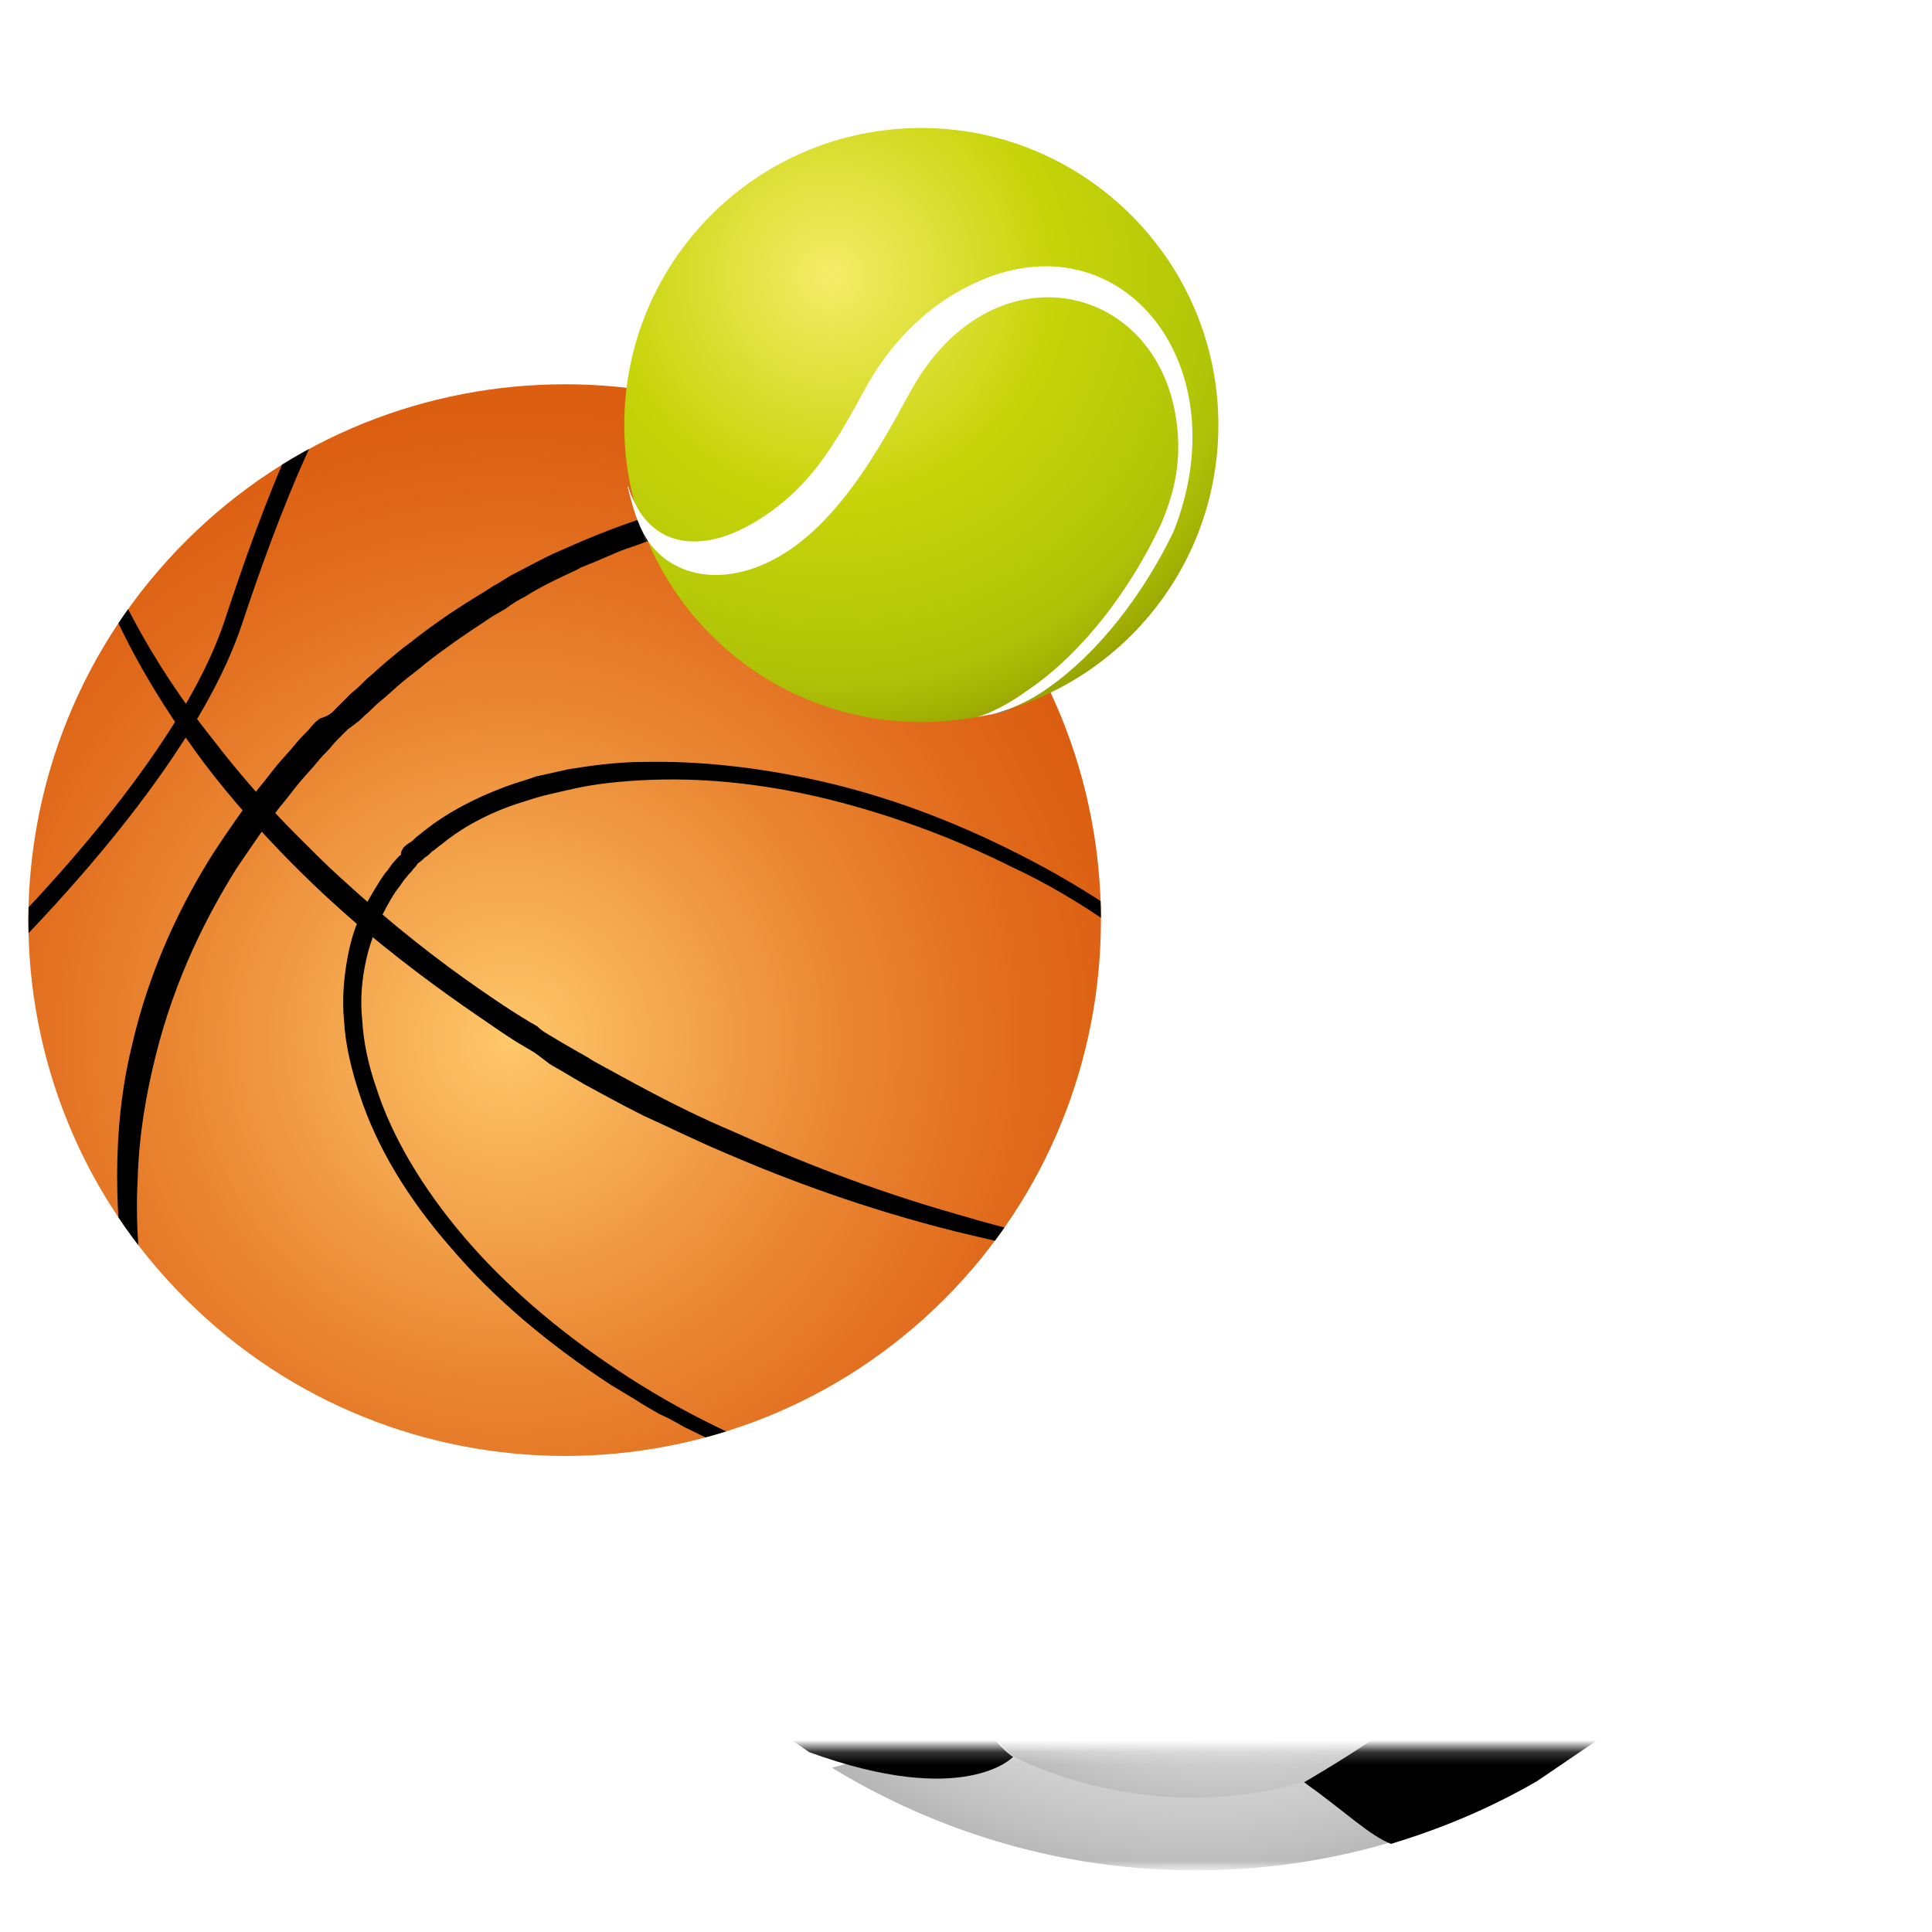 <?xml version="1.0" encoding="iso-8859-1"?>
<!-- Generator: Adobe Illustrator 27.0.0, SVG Export Plug-In . SVG Version: 6.00 Build 0)  -->
<svg version="1.1" id="Layer_1" xmlns="http://www.w3.org/2000/svg" xmlns:xlink="http://www.w3.org/1999/xlink" x="0px" y="0px"
	 width="160px" height="160px" viewBox="0 0 160 160" style="enable-background:new 0 0 160 160;" xml:space="preserve">
<style type="text/css">
	.st0{fill:url(#SVGID_1_);}
	.st1{clip-path:url(#SVGID_00000172413322949056411930000011465980628750885283_);}
	.st2{filter:url(#Adobe_OpacityMaskFilter);}
	.st3{fill:url(#SVGID_00000037661377249664579360000015379727708651011463_);}
	.st4{mask:url(#SVGID_00000134932482254319471820000014983990038834446252_);}
	.st5{fill:url(#SVGID_00000108310992243417912280000003449586212487455372_);}
	.st6{fill:url(#SVGID_00000021100113898137581210000004489023220297928851_);}
	.st7{fill:url(#SVGID_00000133520904002828106540000011341544484284038797_);}
	.st8{fill:url(#SVGID_00000152246651973386191980000013840826887451676312_);}
	.st9{fill:url(#SVGID_00000106110095628865255710000015838126207588614543_);}
	.st10{fill:url(#SVGID_00000140005907582518544630000017641594790810331053_);}
	.st11{fill:url(#SVGID_00000183937736177136558370000010905648015016027068_);}
	.st12{fill:url(#SVGID_00000002365313231324966490000007827098193193772204_);}
	.st13{fill:url(#SVGID_00000143579856565442418060000012691126573082055599_);}
	.st14{fill:url(#SVGID_00000153672467064141670670000013239011139337526186_);}
	.st15{fill:url(#SVGID_00000003825238085133002550000003817916673466561954_);}
	.st16{fill:#E6E6E6;}
	.st17{fill:url(#SVGID_00000103958770262206111580000000982122717300491951_);}
	.st18{fill:#FFFFFF;}
	.st19{fill:#7B8F67;}
</style>
<g>
	
		<radialGradient id="SVGID_1_" cx="43.024" cy="65.927" r="52.442" gradientTransform="matrix(-0.707 -0.707 0.707 -0.707 25.98 163.189)" gradientUnits="userSpaceOnUse">
		<stop  offset="0" style="stop-color:#FFC86A"/>
		<stop  offset="0.126" style="stop-color:#F9B75C"/>
		<stop  offset="0.524" style="stop-color:#EA8733"/>
		<stop  offset="0.828" style="stop-color:#E0691A"/>
		<stop  offset="1" style="stop-color:#DC5E11"/>
	</radialGradient>
	<path class="st0" d="M15.4,44.8c17.3-17.3,45.5-17.3,62.8,0c17.3,17.3,17.3,45.5,0,62.8c-17.3,17.3-45.5,17.3-62.8,0
		C-2,90.3-2,62.2,15.4,44.8z"/>
	<g>
		<defs>
			<path id="SVGID_00000004535680893679306080000003253503844695982750_" d="M15.4,44.8c17.3-17.3,45.5-17.3,62.8,0
				c17.3,17.3,17.3,45.5,0,62.8c-17.3,17.3-45.5,17.3-62.8,0C-2,90.3-2,62.2,15.4,44.8z"/>
		</defs>
		<clipPath id="SVGID_00000118382882136541547430000000179466310865674942_">
			<use xlink:href="#SVGID_00000004535680893679306080000003253503844695982750_"  style="overflow:visible;"/>
		</clipPath>
		<path style="clip-path:url(#SVGID_00000118382882136541547430000000179466310865674942_);" d="M33.4,70.2c0,0,0.2-0.2,0.5-0.4
			c0.2-0.1,0.4-0.3,0.6-0.5c0.3-0.2,0.6-0.5,0.9-0.7c1.4-1.1,3.6-2.4,6.6-3.5c0.8-0.3,1.6-0.5,2.4-0.8c0.9-0.2,1.8-0.4,2.7-0.6
			c1.9-0.3,4-0.6,6.2-0.6c4.4-0.1,9.4,0.4,14.7,1.6c5.3,1.2,10.8,3.2,16.3,6c2.8,1.4,5.5,3,8.2,4.8c0.7,0.4,1.3,0.9,2,1.4
			c0.7,0.5,1.3,1,2,1.5c1.3,1,2.6,2.1,3.8,3.3c1.2,1.1,2.4,2.4,3.6,3.6c1.1,1.3,2.2,2.6,3.2,4c1,1.4,2,2.9,2.8,4.5
			c0.8,1.6,1.6,3.2,2.2,4.9c1.2,3.4,1.8,7.1,1.2,10.7c-0.3,1.8-0.8,3.6-1.6,5.2c-0.8,1.6-2,3.1-3.2,4.4c-2.6,2.6-5.9,4.4-9.3,5.5
			c-3.4,1.1-7,1.6-10.6,1.7c-1.8,0.1-3.5,0-5.3-0.1c-0.9-0.1-1.7-0.1-2.6-0.3l-1.3-0.2l-1.3-0.2c-3.4-0.5-6.8-1.4-10-2.4
			c-3.2-1-6.3-2.3-9.2-3.7c-0.7-0.4-1.4-0.7-2.2-1.1c-0.7-0.4-1.4-0.8-2.1-1.1c-0.7-0.4-1.4-0.8-2-1.2c-0.7-0.4-1.3-0.8-2-1.2
			c-5.2-3.4-9.7-7.2-13.2-11.3c-3.6-4.1-6.2-8.4-7.6-12.7c-0.7-2.1-1.2-4.2-1.3-6.1c-0.2-1.9,0-3.8,0.3-5.4c0.3-1.6,0.8-3,1.4-4.1
			c0.6-1.1,1.2-2.1,1.7-2.8c0.3-0.3,0.5-0.7,0.7-0.9c0.2-0.2,0.4-0.5,0.6-0.6C33.2,70.4,33.4,70.3,33.4,70.2L33.4,70.2z M34.6,71.5
			c0,0-0.1,0.2-0.4,0.5c-0.1,0.2-0.3,0.3-0.5,0.6c-0.2,0.2-0.4,0.5-0.6,0.8c-0.5,0.6-1,1.5-1.5,2.5c-0.5,1-1,2.3-1.3,3.7
			C30,81,29.8,82.7,30,84.5c0.1,1.8,0.5,3.7,1.2,5.7c1.3,4,3.8,8.2,7.2,12.2c3.4,4,7.8,7.8,12.8,11.1c5.1,3.4,10.8,6.2,17.1,8.3
			c3.1,1,6.4,1.9,9.8,2.4l1.3,0.2l1.3,0.2c0.8,0.1,1.7,0.2,2.6,0.3c1.7,0.1,3.4,0.2,5.2,0.1c3.5-0.1,6.9-0.6,10.3-1.6
			c1.7-0.5,3.3-1.2,4.8-2.1c1.5-0.9,2.9-1.9,4.1-3.1c1.3-1.2,2.3-2.6,3-4.2c0.8-1.5,1.3-3.2,1.5-4.9c0.5-3.4-0.1-6.9-1.2-10.1
			c-0.6-1.6-1.3-3.2-2.1-4.7c-0.8-1.5-1.8-2.9-2.7-4.3c-1-1.4-2.1-2.7-3.2-3.9c-1.1-1.2-2.3-2.4-3.5-3.5c-1.2-1.1-2.5-2.2-3.7-3.2
			c-0.6-0.5-1.3-1-1.9-1.5c-0.7-0.5-1.3-0.9-2-1.4c-2.6-1.8-5.3-3.4-8.1-4.7c-5.4-2.7-10.9-4.6-16-5.8c-5.2-1.2-10-1.6-14.3-1.4
			c-2.1,0.1-4.1,0.3-5.9,0.7c-0.9,0.2-1.8,0.4-2.6,0.6c-0.8,0.2-1.6,0.5-2.3,0.7c-2.9,1-4.9,2.3-6.1,3.3c-0.3,0.2-0.6,0.5-0.8,0.6
			c-0.2,0.2-0.4,0.4-0.6,0.5C34.8,71.4,34.6,71.5,34.6,71.5L34.6,71.5z"/>
		<path style="clip-path:url(#SVGID_00000118382882136541547430000000179466310865674942_);" d="M27.5,59c0,0,0.2-0.2,0.7-0.7
			c0.2-0.2,0.5-0.5,0.9-0.9c0.4-0.3,0.8-0.7,1.3-1.2c0.5-0.4,1-0.9,1.6-1.4c0.6-0.5,1.3-1.1,2-1.6c1.5-1.2,3.2-2.4,5.3-3.7
			c0.5-0.3,1-0.6,1.6-1c0.6-0.3,1.1-0.7,1.7-1c1.2-0.6,2.4-1.3,3.8-1.9c2.7-1.2,5.6-2.4,8.9-3.3c0.8-0.2,1.7-0.4,2.5-0.6
			c0.4-0.1,0.9-0.2,1.3-0.3c0.4-0.1,0.9-0.2,1.3-0.3c1.8-0.3,3.6-0.5,5.5-0.7c0.5,0,1,0,1.4-0.1c0.5,0,1,0,1.4,0c1,0,2,0,2.9,0.1
			c1,0.1,2,0.1,3,0.3c0.5,0.1,1,0.1,1.5,0.2l0.8,0.1l0.8,0.1c0.5,0.1,1,0.2,1.5,0.3c0.5,0.1,1,0.2,1.5,0.3c0.5,0.1,1,0.2,1.5,0.4
			c0.5,0.1,1,0.3,1.5,0.4l0.8,0.2l0.8,0.3c0.5,0.2,1,0.4,1.5,0.5c0.5,0.2,1,0.4,1.5,0.6c0.5,0.2,1,0.4,1.5,0.6c4.1,1.8,8.1,4,11.8,7
			c0.5,0.4,0.9,0.7,1.4,1.1c0.4,0.4,0.9,0.8,1.4,1.2l0.7,0.6c0.2,0.2,0.4,0.4,0.7,0.6c0.4,0.4,0.9,0.8,1.3,1.2
			c1.7,1.7,3.4,3.5,4.9,5.5l0.6,0.7c0.2,0.2,0.4,0.5,0.5,0.8c0.4,0.5,0.7,1,1.1,1.5c0.3,0.5,0.7,1.1,1,1.6c0.2,0.3,0.3,0.5,0.5,0.8
			l0.5,0.8c1.3,2.2,2.4,4.5,3.3,6.9c1.9,4.8,3.1,9.9,3.5,15.2c0.4,5.3,0,10.7-1.3,16l-0.5,2l-0.6,2c-0.2,0.7-0.4,1.3-0.6,1.9
			c-0.2,0.6-0.4,1.3-0.7,1.9l-0.8,1.9c-0.3,0.6-0.6,1.2-0.9,1.9l-0.4,0.9l-0.5,0.9c-0.3,0.6-0.6,1.2-1,1.8c-2.7,4.8-6,9.3-9.8,13.2
			l-1.4,1.5l-1.5,1.4l-0.7,0.7c-0.3,0.2-0.5,0.5-0.8,0.7l-1.6,1.4c-0.5,0.4-1.1,0.9-1.6,1.3l-0.8,0.6c-0.3,0.2-0.6,0.4-0.8,0.6
			l-1.7,1.2l-1.7,1.1l-0.9,0.6l-0.9,0.5c-0.6,0.3-1.2,0.7-1.8,1c-1.2,0.6-2.4,1.3-3.7,1.9c-1.2,0.6-2.5,1.1-3.8,1.6
			c-1.3,0.4-2.6,0.9-3.9,1.3c-0.7,0.2-1.3,0.4-2,0.5c-0.7,0.1-1.3,0.3-2,0.4c-0.7,0.1-1.3,0.2-2,0.3c-0.7,0.1-1.3,0.2-2,0.3
			c-2.7,0.3-5.4,0.4-8.1,0.2c-2.7-0.2-5.3-0.5-7.9-1.1c-2.6-0.6-5.1-1.3-7.5-2.3c-0.6-0.2-1.2-0.5-1.8-0.7l-0.9-0.4l-0.9-0.4
			c-0.6-0.3-1.2-0.5-1.7-0.8c-0.6-0.3-1.1-0.6-1.7-0.9c-2.2-1.3-4.4-2.6-6.3-4.2l-0.7-0.6l-0.7-0.6c-0.5-0.4-0.9-0.8-1.4-1.2
			c-0.5-0.4-0.9-0.8-1.4-1.2l-0.7-0.6l-0.6-0.6c-0.4-0.4-0.9-0.9-1.3-1.3c-0.4-0.4-0.8-0.9-1.2-1.3l-0.6-0.7
			c-0.2-0.2-0.4-0.5-0.6-0.7c-0.4-0.5-0.8-0.9-1.2-1.4c-3-3.7-5.5-7.6-7.5-11.5c-2-4-3.5-8-4.5-12c-1-4-1.4-8-1.4-11.8
			c0-3.8,0.4-7.4,1.2-10.7c1.5-6.6,4.2-12,6.8-16.1c1.3-2,2.6-3.8,3.7-5.3c0.6-0.7,1.1-1.4,1.6-2c0.5-0.6,1-1.1,1.4-1.6
			c0.4-0.5,0.8-0.9,1.2-1.3c0.3-0.4,0.6-0.7,0.9-0.9C27.2,59.3,27.5,59,27.5,59L27.5,59z M28.8,60.4c0,0-0.2,0.2-0.7,0.7
			c-0.2,0.2-0.5,0.5-0.8,0.9c-0.3,0.3-0.7,0.7-1.1,1.2c-0.4,0.5-0.9,1-1.4,1.6c-0.5,0.6-1,1.3-1.6,2c-1.1,1.4-2.3,3.2-3.6,5.1
			c-2.5,4-5.1,9.1-6.7,15.5c-0.8,3.2-1.4,6.6-1.5,10.3c-0.2,3.7,0.1,7.6,0.9,11.5c0.8,4,2.2,8,4.2,11.9c1,1.9,2.1,3.9,3.4,5.7
			c1.2,1.9,2.7,3.7,4.2,5.4c0.4,0.4,0.8,0.9,1.2,1.3c0.2,0.2,0.4,0.4,0.6,0.6l0.6,0.6c0.4,0.4,0.8,0.8,1.3,1.3
			c0.4,0.4,0.9,0.8,1.3,1.2l0.7,0.6l0.7,0.6c0.5,0.4,0.9,0.8,1.4,1.2c0.5,0.4,1,0.7,1.4,1.1l0.7,0.6l0.7,0.5c0.5,0.4,1,0.7,1.5,1.1
			c0.5,0.3,1,0.7,1.5,1c0.5,0.3,1,0.7,1.6,1c0.5,0.3,1.1,0.6,1.6,0.9c2.2,1.2,4.4,2.3,6.8,3.2c2.3,0.9,4.8,1.6,7.3,2.2
			c2.5,0.6,5.1,0.9,7.6,1.1c0.6,0,1.3,0.1,1.9,0.1c0.6,0,1.3,0,2,0l0.5,0l0.5,0l1-0.1l1-0.1l1-0.1c0.6-0.1,1.3-0.1,2-0.2
			c0.6-0.1,1.3-0.2,1.9-0.3c0.6-0.1,1.3-0.3,1.9-0.4c0.6-0.1,1.3-0.3,1.9-0.5c1.3-0.3,2.5-0.8,3.8-1.2c1.2-0.5,2.5-0.9,3.7-1.5
			l0.9-0.4l0.5-0.2l0.4-0.2l1.8-0.9c0.6-0.3,1.2-0.7,1.7-1l0.9-0.5l0.8-0.5l1.7-1.1l1.6-1.2c0.3-0.2,0.6-0.4,0.8-0.6l0.8-0.6
			c0.5-0.4,1.1-0.8,1.6-1.3l1.5-1.3c0.3-0.2,0.5-0.4,0.8-0.7l0.7-0.7l1.5-1.4l1.4-1.4c3.8-3.9,7-8.3,9.8-12.9c0.3-0.6,0.6-1.2,1-1.8
			l0.5-0.9l0.4-0.9c0.3-0.6,0.6-1.2,0.9-1.8l0.8-1.9c0.3-0.6,0.5-1.3,0.7-1.9c0.2-0.6,0.5-1.3,0.7-1.9l0.6-1.9l0.5-1.9
			c1.3-5.2,1.8-10.5,1.4-15.8c-0.3-5.2-1.5-10.3-3.3-15.1c-0.9-2.4-2-4.7-3.2-6.9l-0.5-0.8c-0.2-0.3-0.3-0.5-0.5-0.8
			c-0.3-0.5-0.7-1.1-1-1.6c-0.4-0.5-0.7-1-1.1-1.5c-0.2-0.3-0.3-0.5-0.5-0.8l-0.6-0.7c-1.5-2-3.1-3.8-4.8-5.5
			c-0.4-0.4-0.9-0.8-1.3-1.2c-0.2-0.2-0.4-0.4-0.7-0.6l-0.7-0.6c-0.5-0.4-0.9-0.8-1.3-1.2c-0.5-0.4-0.9-0.7-1.4-1.1l-0.7-0.5
			l-0.7-0.5c-0.5-0.3-1-0.7-1.4-1c-0.5-0.3-1-0.6-1.5-0.9c-0.5-0.3-1-0.6-1.5-0.9c-0.5-0.3-1-0.5-1.5-0.8c-0.5-0.3-1-0.5-1.5-0.8
			c-1-0.5-2-0.9-3-1.3c-4.1-1.7-8.2-2.6-12.3-3.1l-0.8-0.1L76,42.1c-0.5,0-1-0.1-1.5-0.1c-1-0.1-2-0.1-2.9-0.1c-1,0-1.9,0-2.9,0.1
			c-0.5,0-0.9,0.1-1.4,0.1c-0.5,0-0.9,0.1-1.4,0.1c-3.7,0.4-7.1,1.1-10.2,2c-0.8,0.2-1.5,0.5-2.3,0.7c-0.7,0.3-1.5,0.5-2.2,0.8
			c-0.7,0.3-1.4,0.6-2.1,0.9c-0.3,0.1-0.7,0.3-1,0.4c-0.3,0.2-0.6,0.3-1,0.5c-1.3,0.6-2.5,1.2-3.6,1.9c-0.6,0.3-1.1,0.6-1.6,1
			c-0.5,0.3-1.1,0.6-1.5,0.9c-2,1.3-3.7,2.5-5.1,3.6c-0.7,0.6-1.4,1.1-2,1.6c-0.6,0.5-1.1,1-1.6,1.4c-0.5,0.4-0.9,0.8-1.2,1.1
			c-0.4,0.3-0.6,0.6-0.9,0.8C29.1,60.2,28.8,60.4,28.8,60.4L28.8,60.4z"/>
		<path style="clip-path:url(#SVGID_00000118382882136541547430000000179466310865674942_);" d="M44.3,87.2c0,0-0.3-0.2-1-0.6
			c-0.7-0.4-1.6-1-2.9-1.9c-2.5-1.7-6.1-4.2-10.4-7.8c-2.1-1.8-4.4-3.9-6.8-6.4c-2.3-2.4-4.8-5.2-7.1-8.4c-2.3-3.2-4.5-6.7-6.4-10.7
			c-1.9-4-3.4-8.4-4.4-13.1c-0.5-2.4-0.9-4.8-0.9-7.3l0-0.9c0-0.3,0-0.6,0-0.9c0-0.6,0-1.3,0-1.9c0-0.6,0.1-1.3,0.1-1.9l0-0.5
			l0.1-0.5l0.1-1c0.1-0.6,0.2-1.3,0.3-1.9c0.1-0.6,0.2-1.3,0.4-1.9C5.7,18.3,6,17,6.4,15.7c0.4-1.3,0.9-2.5,1.4-3.8
			c0.3-0.6,0.6-1.2,0.8-1.9c0.1-0.3,0.3-0.6,0.4-0.9l0.5-0.9l0.5-0.9l0.2-0.5l0.3-0.4c0.4-0.6,0.7-1.2,1.1-1.8
			c0.8-1.2,1.6-2.3,2.5-3.4C14.6,0.6,15,0,15.5-0.5C16-1,16.5-1.6,16.9-2.1c0.5-0.5,1-1,1.5-1.5c0.5-0.5,1.1-1,1.6-1.5
			c2.2-1.9,4.5-3.7,7.1-5.3c2.5-1.6,5.2-2.9,8-4.1c2.8-1.2,5.7-2.1,8.7-2.8c0.7-0.2,1.5-0.4,2.2-0.5c0.8-0.1,1.5-0.3,2.3-0.4
			c1.5-0.2,3.1-0.5,4.6-0.6c3.1-0.3,6.2-0.4,9.4-0.2c0.4,0,0.8,0,1.2,0.1l1.2,0.1c0.8,0.1,1.6,0.1,2.4,0.2c0.8,0.1,1.6,0.2,2.4,0.3
			c0.8,0.1,1.6,0.3,2.3,0.4c6.2,1.2,12.4,3.1,18.2,5.9c5.8,2.9,10.9,6.9,15.6,11.2c4.7,4.4,8.9,9.3,12.7,14.4
			c3.8,5.1,7.2,10.5,10.2,16c3,5.5,5.6,11.2,7.8,17c2.1,5.8,3.8,11.7,4.8,17.6c0.5,3,0.8,5.9,0.9,8.9c0.1,3-0.1,5.9-0.5,8.8
			c-0.3,1.4-0.6,2.8-1,4.2c-0.1,0.3-0.2,0.7-0.3,1l-0.2,0.5l-0.2,0.5c-0.1,0.3-0.3,0.7-0.4,1l-0.4,1c-0.6,1.3-1.4,2.5-2.2,3.6
			c-0.8,1.1-1.8,2.2-2.8,3.2c-2,1.9-4.3,3.5-6.7,4.7c-2.4,1.2-4.9,2-7.4,2.7c-5,1.2-10.1,1.6-14.9,1.5c-4.8-0.1-9.4-0.6-13.7-1.3
			c-4.3-0.7-8.4-1.6-12.1-2.5c-7.6-1.9-14-4.3-19.1-6.5c-2.6-1.1-4.8-2.2-6.8-3.1c-2-1-3.6-1.9-4.9-2.6c-0.7-0.4-1.2-0.7-1.7-1
			c-0.5-0.3-0.9-0.5-1.2-0.7C44.6,87.4,44.3,87.2,44.3,87.2L44.3,87.2z M45.3,85.6c0,0,0.3,0.2,1,0.6c0.3,0.2,0.7,0.4,1.2,0.7
			c0.5,0.3,1.1,0.6,1.7,1c1.3,0.7,2.9,1.6,4.8,2.6c1.9,1,4.1,2.1,6.7,3.2c5.1,2.3,11.3,4.8,18.7,6.9c3.7,1.1,7.7,2.1,12,2.9
			c4.3,0.7,8.8,1.3,13.6,1.4c4.7,0.1,9.7-0.2,14.7-1.5c2.5-0.6,4.9-1.5,7.3-2.7c2.3-1.2,4.6-2.7,6.5-4.6c1-0.9,1.9-2,2.7-3.1
			c0.8-1.1,1.5-2.3,2.1-3.5l0.4-1c0.1-0.3,0.3-0.6,0.4-1l0.2-0.5l0.2-0.5c0.1-0.3,0.2-0.7,0.3-1c0.4-1.3,0.7-2.7,0.9-4.1
			c0.4-2.8,0.6-5.7,0.5-8.6c-0.1-2.9-0.5-5.8-1-8.7c-1-5.8-2.8-11.6-4.9-17.4c-2.2-5.7-4.8-11.3-7.9-16.8c-3-5.5-6.5-10.7-10.2-15.8
			c-3.8-5-8-9.8-12.6-14.1c-2.3-2.1-4.7-4.2-7.3-6c-2.5-1.8-5.2-3.5-8-4.9c-5.6-2.7-11.7-4.6-17.7-5.7c-12.2-2.2-24.8-1.2-35.7,3.2
			c-2.7,1.1-5.3,2.4-7.8,3.9c-2.5,1.5-4.8,3.2-6.9,5c-0.5,0.5-1.1,0.9-1.6,1.4c-0.5,0.5-1,1-1.5,1.5c-0.5,0.5-0.9,1-1.4,1.5
			c-0.5,0.5-0.9,1.1-1.3,1.6c-0.9,1.1-1.7,2.2-2.5,3.3c-0.4,0.6-0.7,1.2-1.1,1.7l-0.3,0.4L11,7.8l-0.5,0.9L10,9.6
			c-0.2,0.3-0.3,0.6-0.4,0.9c-0.3,0.6-0.6,1.2-0.9,1.8c-0.5,1.2-1,2.5-1.4,3.7c-0.5,1.2-0.7,2.5-1.1,3.8c-0.1,0.6-0.3,1.3-0.4,1.9
			c-0.1,0.6-0.2,1.3-0.3,1.9l-0.1,0.9L5.4,25l0,0.5c0,0.6-0.1,1.3-0.1,1.9c0,0.6,0,1.2,0,1.9c0,0.3,0,0.6,0,0.9l0,0.9
			c0.1,2.5,0.4,4.9,0.9,7.2c0.1,0.6,0.3,1.1,0.4,1.7c0.1,0.6,0.3,1.1,0.5,1.7c0.3,1.1,0.7,2.2,1.1,3.3c0.2,0.5,0.4,1,0.6,1.6
			c0.2,0.5,0.4,1,0.7,1.5c0.5,1,0.9,2,1.4,2.9c2,3.8,4.3,7.2,6.7,10.2c2.3,3,4.7,5.7,7.1,8.1c1.2,1.2,2.3,2.3,3.4,3.3
			c1.1,1,2.2,2,3.3,2.9c4.2,3.6,7.8,6.1,10.2,7.7c1.2,0.8,2.2,1.4,2.9,1.8C44.9,85.4,45.3,85.6,45.3,85.6L45.3,85.6z"/>
		<g style="clip-path:url(#SVGID_00000118382882136541547430000000179466310865674942_);">
			<path d="M31.1,26.3l0.9,1.2c-5,3.5-10.3,19.2-12,24.3c-4.8,14.3-23.4,31.2-24.2,32l-1-1.1c0.2-0.2,19.2-17.4,23.8-31.3
				C21.6,42.3,26.2,29.7,31.1,26.3z"/>
		</g>
	</g>
</g>
<g>
	<g>
		<defs>
			<filter id="Adobe_OpacityMaskFilter" filterUnits="userSpaceOnUse" x="42.4" y="41.6" width="113.3" height="113.3">
				
					<feColorMatrix  type="matrix" values="-1 0 0 0 1  0 -1 0 0 1  0 0 -1 0 1  0 0 0 1 0" color-interpolation-filters="sRGB" result="source"/>
				<feFlood  style="flood-color:white;flood-opacity:1" result="back"/>
				<feBlend  in="source" in2="back" mode="normal"/>
			</filter>
		</defs>
		
			<mask maskUnits="userSpaceOnUse" x="42.4" y="41.6" width="113.3" height="113.3" id="SVGID_00000142887916024898491230000009547761720356639917_">
			<g class="st2">
				
					<linearGradient id="SVGID_00000026141812852010926520000008970304356997209766_" gradientUnits="userSpaceOnUse" x1="107.494" y1="144.771" x2="107.494" y2="161.945">
					<stop  offset="0.258" style="stop-color:#000000"/>
					<stop  offset="0.345" style="stop-color:#1E1E1E"/>
					<stop  offset="0.536" style="stop-color:#6B6B6B"/>
					<stop  offset="0.815" style="stop-color:#E4E4E4"/>
					<stop  offset="0.875" style="stop-color:#FFFFFF"/>
				</linearGradient>
				
					<rect x="34.8" y="144.8" style="fill:url(#SVGID_00000026141812852010926520000008970304356997209766_);" width="145.4" height="27.5"/>
			</g>
		</mask>
		<g style="mask:url(#SVGID_00000142887916024898491230000009547761720356639917_);">
			<g>
				
					<radialGradient id="SVGID_00000000183128664997283710000010666380431670309280_" cx="68.593" cy="82.201" r="30.713" gradientUnits="userSpaceOnUse">
					<stop  offset="0" style="stop-color:#F5F5F5"/>
					<stop  offset="0.309" style="stop-color:#F3F3F3"/>
					<stop  offset="0.489" style="stop-color:#EAEAEA"/>
					<stop  offset="0.637" style="stop-color:#DCDCDC"/>
					<stop  offset="0.766" style="stop-color:#C8C8C8"/>
					<stop  offset="0.883" style="stop-color:#AEAEAE"/>
					<stop  offset="0.991" style="stop-color:#8F8F8F"/>
					<stop  offset="1" style="stop-color:#8C8C8C"/>
				</radialGradient>
				<path style="fill:url(#SVGID_00000000183128664997283710000010666380431670309280_);" d="M42.9,90.8l4.9-4.3l10.5-20.7v-6.9
					C50.1,67.4,44.5,78.5,42.9,90.8z"/>
				
					<radialGradient id="SVGID_00000078031796426743856830000000954004201674309766_" cx="140.462" cy="39.782" r="45.55" gradientUnits="userSpaceOnUse">
					<stop  offset="0" style="stop-color:#F5F5F5"/>
					<stop  offset="0.309" style="stop-color:#F3F3F3"/>
					<stop  offset="0.489" style="stop-color:#EAEAEA"/>
					<stop  offset="0.637" style="stop-color:#DCDCDC"/>
					<stop  offset="0.766" style="stop-color:#C8C8C8"/>
					<stop  offset="0.883" style="stop-color:#AEAEAE"/>
					<stop  offset="0.991" style="stop-color:#8F8F8F"/>
					<stop  offset="1" style="stop-color:#8C8C8C"/>
				</radialGradient>
				<path style="fill:url(#SVGID_00000078031796426743856830000000954004201674309766_);" d="M151.7,77.7L151.7,77.7
					c-7.5-19.3-25.3-33.4-46.7-35.7l-0.9,2.6l16.6,6.2l5.9,5.4l10.3,9.6l4.5,8.5L151.7,77.7z"/>
				
					<radialGradient id="SVGID_00000153672105599890998480000010375625719671405486_" cx="129.507" cy="111.815" r="28.019" gradientUnits="userSpaceOnUse">
					<stop  offset="0" style="stop-color:#F5F5F5"/>
					<stop  offset="0.309" style="stop-color:#F3F3F3"/>
					<stop  offset="0.489" style="stop-color:#EAEAEA"/>
					<stop  offset="0.637" style="stop-color:#DCDCDC"/>
					<stop  offset="0.766" style="stop-color:#C8C8C8"/>
					<stop  offset="0.883" style="stop-color:#AEAEAE"/>
					<stop  offset="0.991" style="stop-color:#8F8F8F"/>
					<stop  offset="1" style="stop-color:#8C8C8C"/>
				</radialGradient>
				<path style="fill:url(#SVGID_00000153672105599890998480000010375625719671405486_);" d="M155.4,103.2l-5.1,4.9L140,128.4
					l-4.9,13.4C146.5,132.4,154.1,118.7,155.4,103.2z"/>
				
					<radialGradient id="SVGID_00000114070703467512695940000014228593994265366915_" cx="124.659" cy="107.914" r="37.736" gradientUnits="userSpaceOnUse">
					<stop  offset="0" style="stop-color:#F5F5F5"/>
					<stop  offset="0.309" style="stop-color:#F3F3F3"/>
					<stop  offset="0.489" style="stop-color:#EAEAEA"/>
					<stop  offset="0.637" style="stop-color:#DCDCDC"/>
					<stop  offset="0.766" style="stop-color:#C8C8C8"/>
					<stop  offset="0.883" style="stop-color:#AEAEAE"/>
					<stop  offset="0.991" style="stop-color:#8F8F8F"/>
					<stop  offset="1" style="stop-color:#8C8C8C"/>
				</radialGradient>
				<path style="fill:url(#SVGID_00000114070703467512695940000014228593994265366915_);" d="M124.9,96.7l16.6-3.7
					c0,0,11,7.1,9.8,15.6c-1.2,8.5-8.5,19.4-11.2,22c-2.7,2.6-13.4,7.7-17.5,4.3c-4.1-3.4-8.1-17.5-8.1-17.5S123.3,97.1,124.9,96.7z
					"/>
				
					<radialGradient id="SVGID_00000118384301386137677230000013999085129466259600_" cx="99.115" cy="105.05" r="64.268" gradientUnits="userSpaceOnUse">
					<stop  offset="0" style="stop-color:#F5F5F5"/>
					<stop  offset="0.289" style="stop-color:#F3F3F3"/>
					<stop  offset="0.458" style="stop-color:#EAEAEA"/>
					<stop  offset="0.596" style="stop-color:#DCDCDC"/>
					<stop  offset="0.717" style="stop-color:#C8C8C8"/>
					<stop  offset="0.826" style="stop-color:#AEAEAE"/>
					<stop  offset="0.927" style="stop-color:#8F8F8F"/>
					<stop  offset="1" style="stop-color:#737373"/>
				</radialGradient>
				<path style="fill:url(#SVGID_00000118384301386137677230000013999085129466259600_);" d="M99,154.9c6.8,0,13.4-1.2,19.4-3.4
					l-2.1-4.2l-10.7-2.8l-13.1-2.8l-13.5,1.8l-10.1,2.9C77.6,151.7,87.9,154.9,99,154.9z"/>
				<path d="M151.3,76.7c-2.2-1.7-5.6-3.9-8.5-3.8c0,0,2.7,18.9-1.4,20.1c0,0,8,4.2,9.6,16.5c0,0,2.2-3.1,4.3-6.2
					c0.1-1.7,0.2-3.3,0.2-5C155.6,90.6,154.1,83.3,151.3,76.7z"/>
				
					<radialGradient id="SVGID_00000116939195860764890510000006393923322200544419_" cx="87.364" cy="96.529" r="55.859" gradientUnits="userSpaceOnUse">
					<stop  offset="0" style="stop-color:#F5F5F5"/>
					<stop  offset="0.309" style="stop-color:#F3F3F3"/>
					<stop  offset="0.489" style="stop-color:#EAEAEA"/>
					<stop  offset="0.637" style="stop-color:#DCDCDC"/>
					<stop  offset="0.766" style="stop-color:#C8C8C8"/>
					<stop  offset="0.883" style="stop-color:#AEAEAE"/>
					<stop  offset="0.991" style="stop-color:#8F8F8F"/>
					<stop  offset="1" style="stop-color:#8C8C8C"/>
				</radialGradient>
				<path style="fill:url(#SVGID_00000116939195860764890510000006393923322200544419_);" d="M59.9,107.7c0,0-10.2-21.1-13.2-21.6
					c0,0-1.4,0.8-3.9,4.3c-0.4,2.6-0.6,5.2-0.6,7.9c0,13.2,4.6,25.4,12.2,35.1c1.2-0.2,2.4-1.1,3.7-2.7
					C70.3,115.7,59.9,107.7,59.9,107.7z"/>
				<path d="M76.2,129.2c-12.4-1.8-18.4-9.1-18.4-9.1c-3.1,2.8-3.9,12.5-3.9,12.5c3.7,4.8,8.1,9.1,13.1,12.5
					c12.9,4.7,16.9,0.4,16.9,0.4C79.3,142.4,76.2,129.2,76.2,129.2z"/>
				
					<radialGradient id="SVGID_00000060029275369019485570000001336124523305162426_" cx="102.118" cy="113.413" r="44.57" gradientUnits="userSpaceOnUse">
					<stop  offset="0" style="stop-color:#F5F5F5"/>
					<stop  offset="0.309" style="stop-color:#F3F3F3"/>
					<stop  offset="0.489" style="stop-color:#EAEAEA"/>
					<stop  offset="0.637" style="stop-color:#DCDCDC"/>
					<stop  offset="0.766" style="stop-color:#C8C8C8"/>
					<stop  offset="0.883" style="stop-color:#AEAEAE"/>
					<stop  offset="0.991" style="stop-color:#8F8F8F"/>
					<stop  offset="1" style="stop-color:#8C8C8C"/>
				</radialGradient>
				<path style="fill:url(#SVGID_00000060029275369019485570000001336124523305162426_);" d="M84,145.5c0,0,11.4,6.2,24.8,1.8
					c13.5-4.4,13.7-12.3,13.7-12.3l-9.5-19.5l-22-1l-14.9,14.7C76.2,129.2,79.5,142,84,145.5z"/>
				<path d="M107.6,80c0,0-19.2,8.9-21.3,11.1l4.8,23.3c0,0,21,4.6,23.3,3c2.3-1.5,10.4-20,10.4-20.8C124.9,96,110.4,80.8,107.6,80z
					"/>
				
					<radialGradient id="SVGID_00000162319018955171760990000017506875023092803477_" cx="110.926" cy="75.999" r="40.707" gradientUnits="userSpaceOnUse">
					<stop  offset="0" style="stop-color:#F5F5F5"/>
					<stop  offset="0.309" style="stop-color:#F3F3F3"/>
					<stop  offset="0.489" style="stop-color:#EAEAEA"/>
					<stop  offset="0.637" style="stop-color:#DCDCDC"/>
					<stop  offset="0.766" style="stop-color:#C8C8C8"/>
					<stop  offset="0.883" style="stop-color:#AEAEAE"/>
					<stop  offset="0.991" style="stop-color:#8F8F8F"/>
					<stop  offset="1" style="stop-color:#8C8C8C"/>
				</radialGradient>
				<path style="fill:url(#SVGID_00000162319018955171760990000017506875023092803477_);" d="M107.6,80c0,0,1.7-13.5,0.9-20.6
					c-0.8-7.2,18.1-3.1,18.1-3.1s12.7,8,16.2,16.6c3.5,8.7,1.4,19.5-1.4,20.1c-2.8,0.6-16.6,3.7-16.6,3.7L107.6,80z"/>
				
					<radialGradient id="SVGID_00000000907992346932373640000017574692128428654486_" cx="101.982" cy="53.222" r="55.168" gradientUnits="userSpaceOnUse">
					<stop  offset="0" style="stop-color:#F5F5F5"/>
					<stop  offset="0.309" style="stop-color:#F3F3F3"/>
					<stop  offset="0.489" style="stop-color:#EAEAEA"/>
					<stop  offset="0.637" style="stop-color:#DCDCDC"/>
					<stop  offset="0.766" style="stop-color:#C8C8C8"/>
					<stop  offset="0.883" style="stop-color:#AEAEAE"/>
					<stop  offset="0.991" style="stop-color:#8F8F8F"/>
					<stop  offset="1" style="stop-color:#8C8C8C"/>
				</radialGradient>
				<path style="fill:url(#SVGID_00000000907992346932373640000017574692128428654486_);" d="M90.4,50.8c0,0-16,3.7-20.7,11.1
					C65.1,69.3,68,82.1,68,82.1l18.4,9L107.6,80c0,0,2.4-17.8,0.9-20.6C107.1,56.5,90.4,50.8,90.4,50.8z"/>
				
					<radialGradient id="SVGID_00000132085809610070754260000008221233187269167521_" cx="70.176" cy="29.681" r="49.858" gradientUnits="userSpaceOnUse">
					<stop  offset="0" style="stop-color:#F5F5F5"/>
					<stop  offset="0.309" style="stop-color:#F3F3F3"/>
					<stop  offset="0.489" style="stop-color:#EAEAEA"/>
					<stop  offset="0.637" style="stop-color:#DCDCDC"/>
					<stop  offset="0.766" style="stop-color:#C8C8C8"/>
					<stop  offset="0.883" style="stop-color:#AEAEAE"/>
					<stop  offset="0.991" style="stop-color:#8F8F8F"/>
					<stop  offset="1" style="stop-color:#8C8C8C"/>
				</radialGradient>
				<path style="fill:url(#SVGID_00000132085809610070754260000008221233187269167521_);" d="M110.4,42.8c-3.7-0.8-7.5-1.2-11.4-1.2
					c-13.8,0-26.4,4.9-36.2,13.1c-0.4,0.4-0.9,0.7-1.3,1.1c0,0-0.1,0.1-0.1,0.1c-1.3,1.1-2.6,2.4-3.7,3.7c-0.6,1.6-0.9,3.3-0.7,4.9
					c0.7,4.2,12.9-2.6,12.9-2.6l20.7-11.1C90.4,50.8,95.8,40.8,110.4,42.8z"/>
				
					<radialGradient id="SVGID_00000015328647012403006030000017300801668436625064_" cx="79.812" cy="91.335" r="46.498" gradientUnits="userSpaceOnUse">
					<stop  offset="0" style="stop-color:#F5F5F5"/>
					<stop  offset="0.309" style="stop-color:#F3F3F3"/>
					<stop  offset="0.489" style="stop-color:#EAEAEA"/>
					<stop  offset="0.637" style="stop-color:#DCDCDC"/>
					<stop  offset="0.766" style="stop-color:#C8C8C8"/>
					<stop  offset="0.883" style="stop-color:#AEAEAE"/>
					<stop  offset="0.991" style="stop-color:#8F8F8F"/>
					<stop  offset="1" style="stop-color:#8C8C8C"/>
				</radialGradient>
				<path style="fill:url(#SVGID_00000015328647012403006030000017300801668436625064_);" d="M57.9,120.1c0,0-6.5-9.1-4.4-23.4
					c0,0,5.1-12.1,14.5-14.6l18.4,9l4.8,23.3l-14.9,14.7C76.2,129.2,59.5,129.5,57.9,120.1z"/>
				<path d="M69.8,62c0,0-3.6,16.8-1.8,20.2c0,0-11.9,7.5-14.5,14.6c0,0-7.2-7.6-6.7-11.8c0.5-4.1,6.2-19.1,11.5-21.2
					C63.6,61.7,69.8,62,69.8,62z"/>
				<path d="M126.6,56.3c0,0-12.9-0.8-18.1,3.1c0,0-1.3-3.1-18.1-8.5c0,0,2.8-6.4,6.7-7.7c3.9-1.4,20,0.9,22.7,3.8
					C123.6,49.7,126.1,53.1,126.6,56.3z"/>
				<path d="M122.6,135c1.3,3.5-14.6,12.6-14.6,12.6c3.5,2.5,5.4,4.4,7.2,5.1c4.3-1.3,8.3-3,12.1-5.2c3.1-2.1,6.2-4.2,7.4-5.1
					c2.7-2,5.4-11.6,5.4-11.6C131.7,135.4,122.6,135,122.6,135z"/>
				<g>
					<path class="st16" d="M56.6,65.9c0,0-0.1-0.4-0.1-1.1c0-0.3,0-0.7,0-1c0-0.4,0.1-0.8,0.1-1.2c0.1-0.4,0.2-0.8,0.2-1.1
						c0.1-0.4,0.2-0.7,0.3-1c0.2-0.6,0.5-0.9,0.5-0.9s0.2,0.4,0.2,1c0.1,0.3,0.1,0.7,0.1,1c0,0.4-0.1,0.8-0.1,1.2
						c-0.1,0.4-0.2,0.8-0.3,1.2c-0.1,0.4-0.3,0.7-0.4,1C56.9,65.6,56.6,65.9,56.6,65.9z"/>
				</g>
			</g>
		</g>
	</g>
</g>
<g>
	<g>
		
			<radialGradient id="SVGID_00000082345207851168315270000001979329741694797473_" cx="68.797" cy="22.843" r="40.287" gradientUnits="userSpaceOnUse">
			<stop  offset="0" style="stop-color:#F5EC69"/>
			<stop  offset="0.456" style="stop-color:#C7D409"/>
			<stop  offset="0.763" style="stop-color:#B3C708"/>
			<stop  offset="0.831" style="stop-color:#AFC207"/>
			<stop  offset="0.913" style="stop-color:#A4B404"/>
			<stop  offset="1" style="stop-color:#919C00"/>
		</radialGradient>
		<path style="fill:url(#SVGID_00000082345207851168315270000001979329741694797473_);" d="M100.9,35.2c0,13.6-11,24.6-24.6,24.6
			c-13.6,0-24.6-11-24.6-24.6c0-13.6,11-24.6,24.6-24.6C89.8,10.6,100.9,21.6,100.9,35.2z"/>
		<path class="st18" d="M53.6,45c-0.1-0.4-0.3-0.7-0.4-1C53.3,44.3,53.5,44.7,53.6,45z M53.2,44c-0.1-0.3-0.2-0.7-0.3-0.9
			c0-0.1-0.1-0.2-0.1-0.2C52.9,43.2,53.1,43.6,53.2,44z M80.2,23.7c-4.2,2.1-6.9,5.5-8.5,8.4c-2.5,4.6-4.4,7.9-8.2,10.5
			c-4.9,3.4-9.1,2.8-10.9-0.9c-0.2-0.4-0.4-0.8-0.5-1.2c0-0.1-0.1-0.2-0.1-0.3c0,0.1,0,0.1,0,0.2c0.3,1.2,0.5,1.9,0.8,2.7
			c0.1,0.2,0.2,0.5,0.3,0.7c1.9,4.1,7.2,5.3,12.5,1.6c4.1-2.9,7-7.8,9.7-12.8c6.4-11.9,19.5-9.6,21.9,1c1,4.6-0.2,7.7-1,9.7
			c-2.6,5.6-6.6,10.8-11,13.8c-1.5,1.1-3,1.9-4.3,2.3c0,0,0,0,0,0c0.4-0.1,1.5-0.3,1.5-0.3c1.4-0.4,3-1.1,4.5-2.2
			c4.1-2.9,7.8-7.7,10.3-12.9C102.8,29.8,92.4,17.5,80.2,23.7z"/>
		<path class="st19" d="M82.3,59.1c0.1,0,0.1,0,0.2,0l0.1,0c0.4-0.1,0.7-0.2,1.1-0.4c-0.5,0.1-0.9,0.3-1.3,0.4
			C82.4,59,82.3,59.1,82.3,59.1z"/>
	</g>
</g>
</svg>
